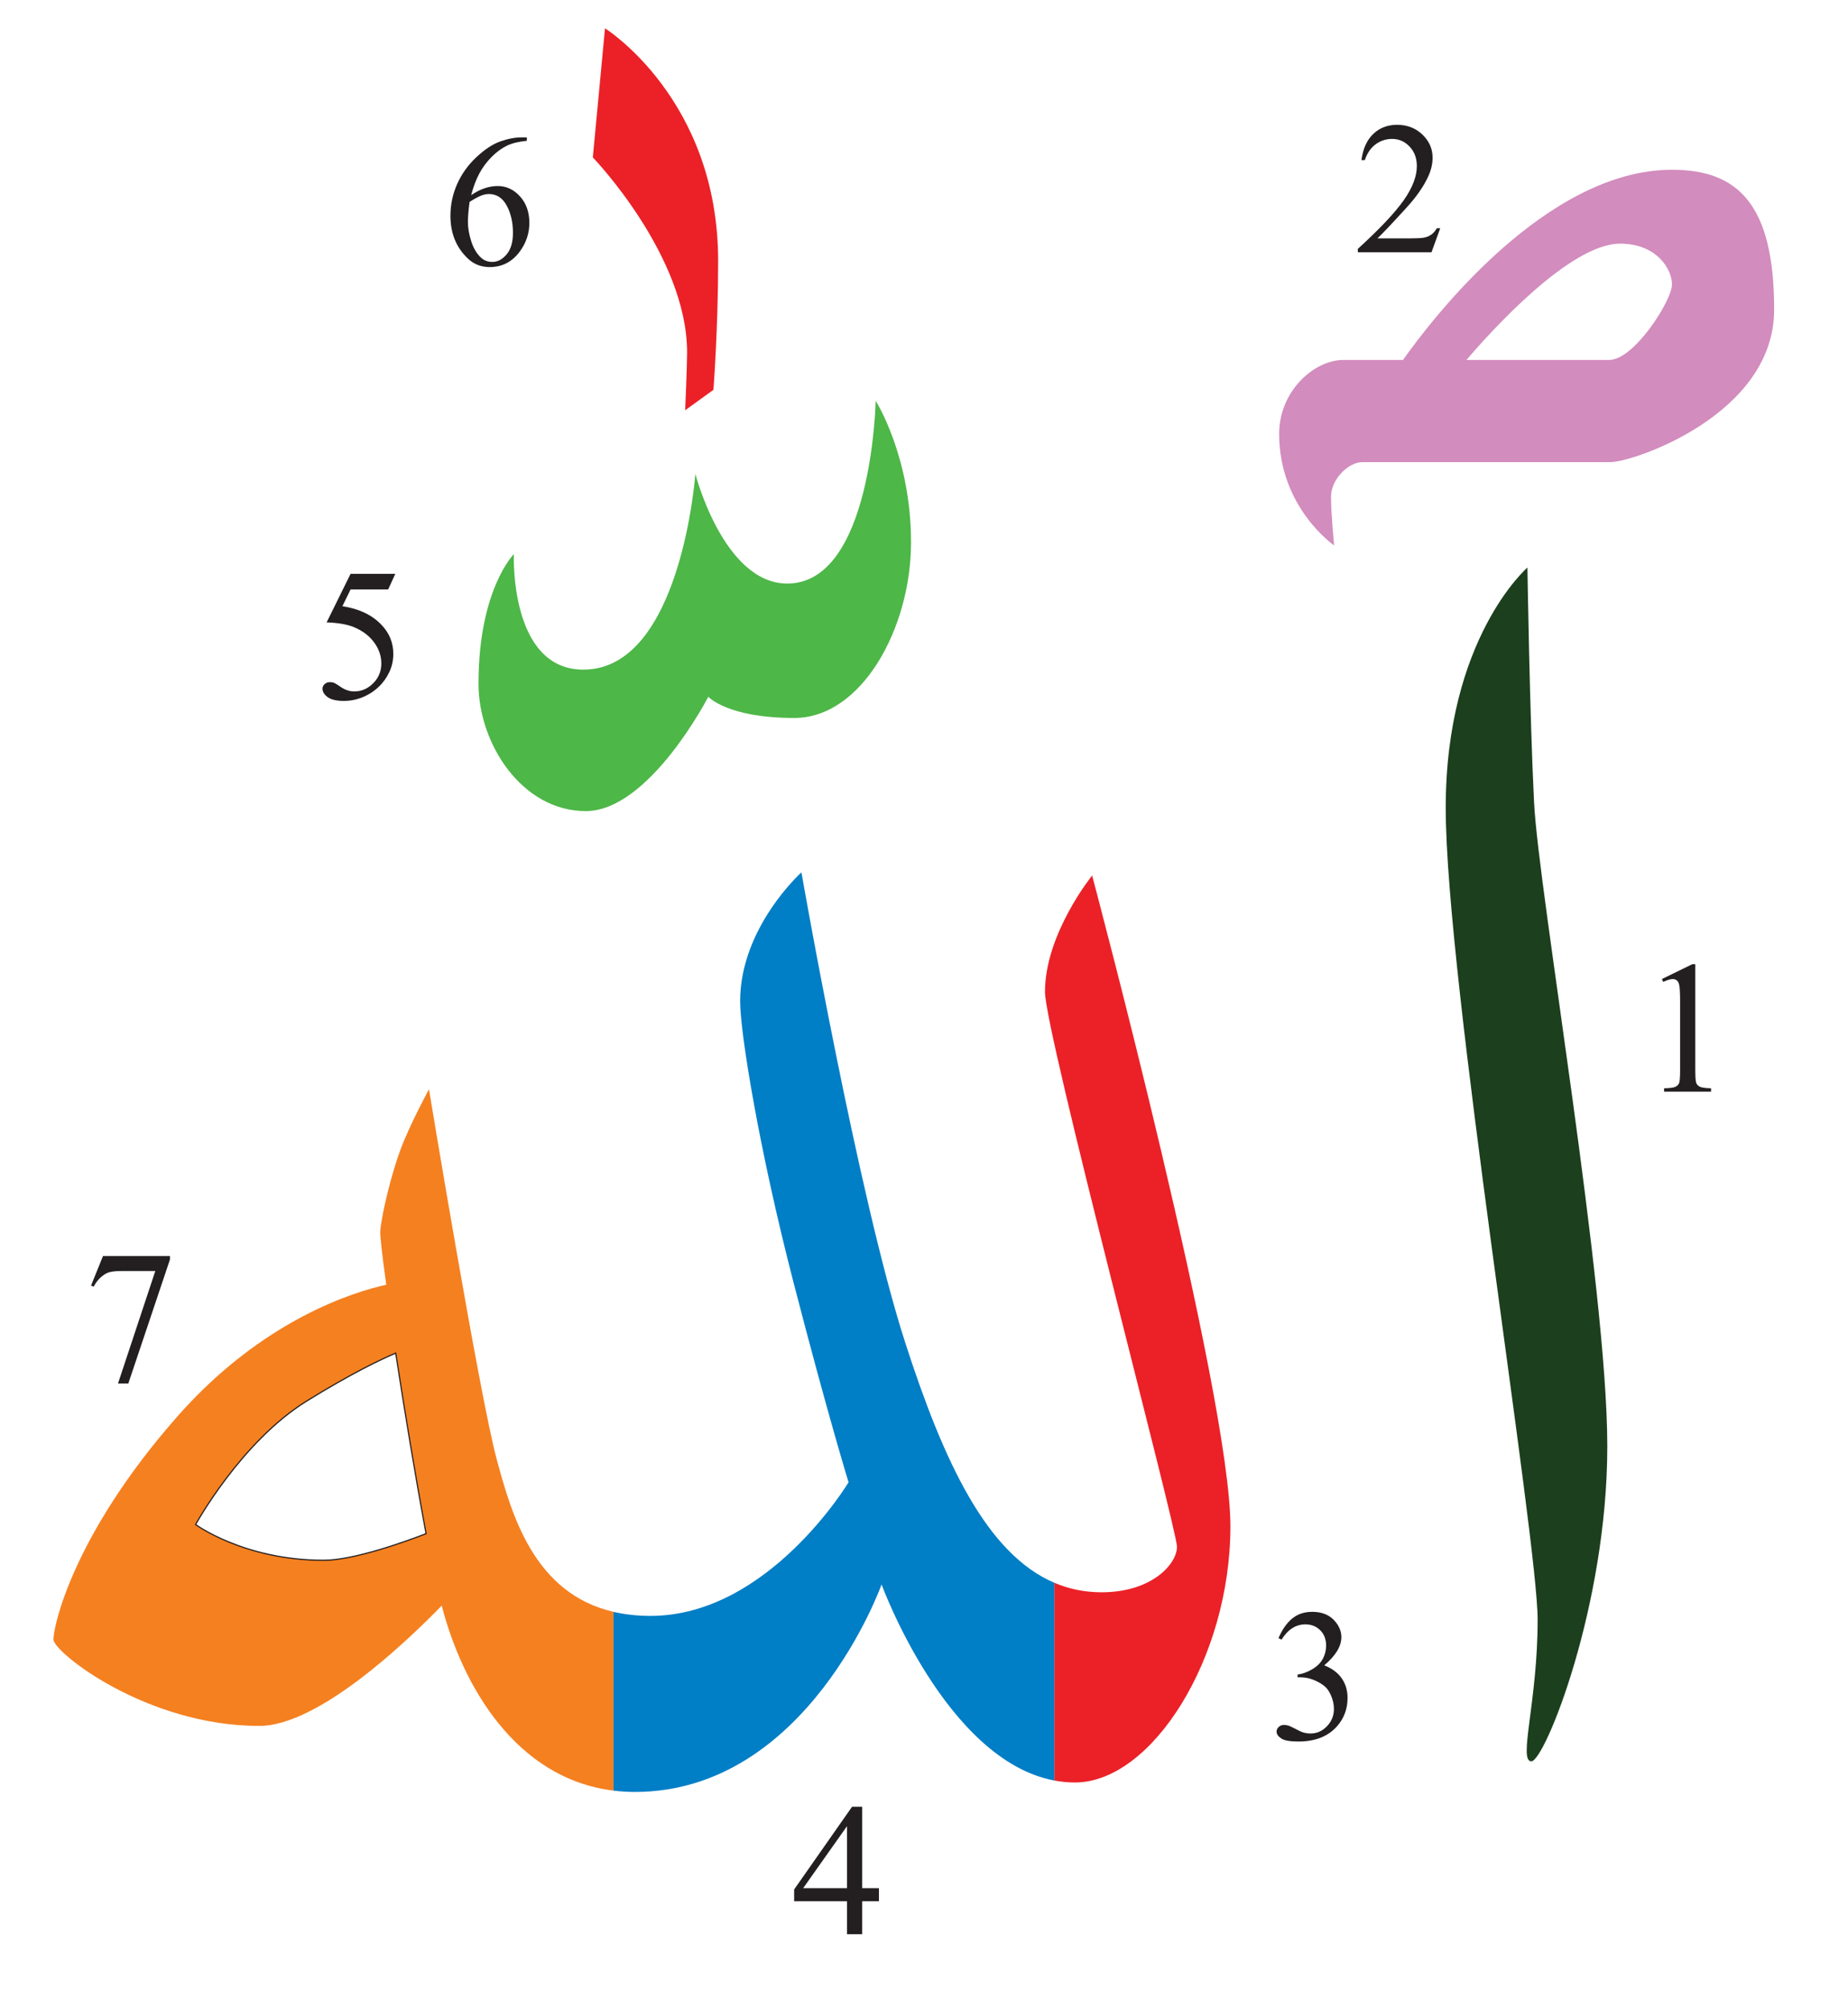 <?xml version="1.0" encoding="utf-8"?>
<!-- Generator: Adobe Illustrator 15.1.0, SVG Export Plug-In . SVG Version: 6.00 Build 0)  -->
<!DOCTYPE svg PUBLIC "-//W3C//DTD SVG 1.1//EN" "http://www.w3.org/Graphics/SVG/1.1/DTD/svg11.dtd">
<svg version="1.1" id="Layer_1" xmlns="http://www.w3.org/2000/svg" xmlns:xlink="http://www.w3.org/1999/xlink" x="0px" y="0px"
	 width="196px" height="213px" viewBox="0 0 196 213" enable-background="new 0 0 196 213" xml:space="preserve">
<rect fill="#FFFFFF" width="196" height="213"/>
<path fill="#1C3F1D" d="M162,60.176c0,0,0.235,15.53,0.706,24.941s7.765,51.293,7.765,68.235s-6.637,33.397-8.054,33.397
	s0.666-6.333,0.666-15s-9.749-68.083-9.749-86.083S162,60.176,162,60.176z"/>
<path fill="#D28CBD" d="M177.334,17.999c-13.312,0-25.386,15.723-28.532,20.167c-3.032,0-5.417,0-6.302,0
	c-3.166,0-6.833,3.333-6.833,7.833c0,7.833,5.833,11.833,5.833,11.833s-0.333-3.334-0.333-5.167s1.833-3.667,3.333-3.667
	s24.001,0,26.334,0s17.333-5,17.333-16.167S184.334,17.999,177.334,17.999z M170.667,38.166c-1.421,0-8.423,0-15.135,0
	c2.468-2.891,10.938-12.333,16.302-12.333c3.833,0,5.5,2.666,5.5,4.333S173.334,38.166,170.667,38.166z"/>
<path fill="#EB2127" d="M115.832,92.83c0,0-5,6.167-5,12.333c0,4.333,14,57,14,58.833s-2.667,4.834-8,4.834
	c-1.808,0-3.471-0.354-5.016-1.013c0,6.989,0,13.978,0,20.968c0.71,0.134,1.437,0.211,2.182,0.211c8.166,0,16.5-13.166,16.5-27.166
	S115.832,92.83,115.832,92.83z"/>
<path fill="none" stroke="#231F20" stroke-width="0.25" stroke-miterlimit="10" d="M32.497,148.498
	c-7,4.333-11.833,13.167-11.833,13.167s5.167,3.833,13.667,3.833c3.164,0,8.528-1.918,10.932-2.844
	c-1.074-5.732-2.288-13.053-3.243-19.273C40.537,144.004,37.366,145.484,32.497,148.498z"/>
<path fill="#F58020" d="M52.665,154.663c-1.833-6.833-7.167-39.167-7.167-39.167s-2,3.667-3,6.334s-2,6.833-2.167,8.666
	c-0.042,0.465,0.207,2.622,0.635,5.724c-3.331,0.733-13.063,3.654-22.136,13.945C7.664,162.831,5.664,172.497,5.664,173.831
	s9.833,9.167,21.833,9.167c6.269,0,15.605-8.901,19.354-12.755c2.175,8.429,7.83,18.345,18.216,19.614v-18.954
	C56.648,168.946,54.272,160.652,52.665,154.663z M34.331,165.498c-8.5,0-13.667-3.833-13.667-3.833s4.833-8.834,11.833-13.167
	c4.869-3.014,8.04-4.494,9.522-5.117c0.956,6.221,2.169,13.541,3.243,19.273C42.858,163.58,37.494,165.498,34.331,165.498z"/>
<path fill="#007EC6" d="M95.999,142.33c-5-15.5-11-49.833-11-49.833s-6.5,5.833-6.5,13.667c0,3.333,2,15.667,5.667,29.833
	s5.833,21.167,5.833,21.167s-8.5,14.167-21,14.167c-1.44,0-2.745-0.151-3.931-0.427v18.954c0.732,0.09,1.485,0.139,2.265,0.139
	c18.333,0,26.167-22,26.167-22s6.803,18.624,18.318,20.789c0-6.99,0-13.979,0-20.968C104.674,164.77,100.109,155.074,95.999,142.33z
	"/>
<path fill="#4DB748" d="M92.875,42.5c0,0,3.75,5.875,3.75,15s-5.25,18.625-12.375,18.625s-9.125-2.25-9.125-2.25
	S68.875,86,62.125,86S50.75,78.875,50.75,72.5c0-10,3.75-13.75,3.75-13.75S54,71,61.875,71C72.25,71,73.75,50.25,73.75,50.25
	s3,11.625,9.75,11.625C92.5,61.875,92.875,42.5,92.875,42.5z"/>
<path fill="#EB2127" d="M64.167,3c0,0,12,7.5,12,24.667c0,7.167-0.5,13.667-0.5,13.667l-3,2.167c0,0,0.208-4.625,0.208-6.125
	c0-10.312-10-20.688-10-20.688L64.167,3z"/>
<g>
	<path fill="#231F20" d="M176.259,103.808l3.223-1.572h0.322v11.181c0,0.742,0.031,1.204,0.093,1.387s0.19,0.322,0.386,0.42
		s0.593,0.153,1.191,0.166v0.361h-4.98v-0.361c0.625-0.013,1.028-0.066,1.211-0.161s0.31-0.222,0.381-0.381s0.107-0.637,0.107-1.431
		v-7.148c0-0.963-0.032-1.582-0.098-1.855c-0.046-0.208-0.129-0.361-0.249-0.459s-0.266-0.146-0.435-0.146
		c-0.241,0-0.576,0.101-1.006,0.303L176.259,103.808z"/>
</g>
<g>
	<path fill="#231F20" d="M152.751,24.203l-0.928,2.549h-7.812V26.39c2.298-2.097,3.916-3.809,4.854-5.137s1.406-2.543,1.406-3.643
		c0-0.84-0.257-1.53-0.771-2.07s-1.13-0.811-1.846-0.811c-0.651,0-1.235,0.19-1.753,0.571s-0.9,0.939-1.147,1.675h-0.361
		c0.163-1.205,0.581-2.129,1.255-2.773s1.516-0.967,2.524-0.967c1.074,0,1.971,0.345,2.69,1.035s1.079,1.504,1.079,2.441
		c0,0.67-0.156,1.341-0.469,2.012c-0.481,1.055-1.263,2.171-2.344,3.35c-1.621,1.771-2.634,2.839-3.037,3.203h3.457
		c0.703,0,1.196-0.026,1.479-0.078s0.539-0.158,0.767-0.317s0.427-0.386,0.596-0.679H152.751z"/>
</g>
<g>
	<path fill="#231F20" d="M135.597,173.695c0.378-0.893,0.854-1.581,1.431-2.065c0.576-0.485,1.294-0.728,2.153-0.728
		c1.062,0,1.875,0.345,2.441,1.035c0.43,0.514,0.645,1.064,0.645,1.65c0,0.963-0.605,1.959-1.816,2.988
		c0.813,0.319,1.429,0.774,1.846,1.367s0.625,1.289,0.625,2.09c0,1.146-0.364,2.139-1.094,2.979
		c-0.95,1.094-2.327,1.641-4.131,1.641c-0.892,0-1.499-0.11-1.821-0.332s-0.483-0.459-0.483-0.713c0-0.188,0.076-0.354,0.229-0.498
		s0.337-0.215,0.552-0.215c0.163,0,0.329,0.026,0.498,0.078c0.11,0.032,0.361,0.151,0.752,0.356s0.661,0.327,0.811,0.366
		c0.241,0.071,0.498,0.107,0.771,0.107c0.664,0,1.242-0.257,1.733-0.771s0.737-1.123,0.737-1.826c0-0.515-0.114-1.016-0.342-1.504
		c-0.169-0.364-0.354-0.642-0.557-0.83c-0.28-0.261-0.664-0.496-1.152-0.708s-0.986-0.317-1.494-0.317h-0.312v-0.293
		c0.515-0.065,1.03-0.251,1.548-0.557s0.894-0.674,1.128-1.104s0.352-0.902,0.352-1.416c0-0.671-0.21-1.213-0.63-1.626
		c-0.42-0.414-0.942-0.62-1.567-0.62c-1.009,0-1.853,0.54-2.529,1.621L135.597,173.695z"/>
</g>
<g>
	<path fill="#231F20" d="M93.22,200.201v1.387h-1.777v3.496h-1.611v-3.496h-5.605v-1.25l6.143-8.77h1.074v8.633H93.22z
		 M89.832,200.201v-6.572l-4.648,6.572H89.832z"/>
</g>
<g>
	<path fill="#231F20" d="M41.928,60.842l-0.762,1.66h-3.984l-0.869,1.777c1.726,0.254,3.093,0.895,4.102,1.924
		c0.866,0.886,1.299,1.927,1.299,3.125c0,0.696-0.142,1.341-0.425,1.934s-0.64,1.097-1.069,1.514s-0.908,0.752-1.436,1.006
		c-0.749,0.358-1.517,0.537-2.305,0.537c-0.794,0-1.372-0.135-1.733-0.405s-0.542-0.568-0.542-0.894
		c0-0.183,0.075-0.344,0.225-0.483s0.339-0.21,0.566-0.21c0.169,0,0.317,0.026,0.444,0.078s0.344,0.186,0.649,0.4
		c0.488,0.339,0.983,0.508,1.484,0.508c0.762,0,1.431-0.288,2.007-0.864s0.864-1.277,0.864-2.104c0-0.801-0.257-1.548-0.771-2.241
		s-1.224-1.229-2.129-1.606c-0.71-0.293-1.677-0.463-2.9-0.508l2.539-5.146H41.928z"/>
</g>
<g>
	<path fill="#231F20" d="M55.878,14.568v0.361c-0.859,0.084-1.561,0.255-2.104,0.513s-1.081,0.649-1.611,1.177
		s-0.97,1.115-1.318,1.763s-0.64,1.417-0.874,2.31c0.938-0.645,1.878-0.967,2.822-0.967c0.905,0,1.689,0.364,2.354,1.094
		s0.996,1.667,0.996,2.812c0,1.106-0.335,2.116-1.006,3.027c-0.808,1.106-1.875,1.66-3.203,1.66c-0.905,0-1.673-0.3-2.305-0.898
		c-1.237-1.165-1.855-2.676-1.855-4.531c0-1.185,0.237-2.312,0.713-3.379c0.476-1.068,1.154-2.015,2.036-2.842
		s1.727-1.383,2.534-1.67s1.56-0.43,2.256-0.43H55.878z M49.804,21.404c-0.117,0.879-0.176,1.589-0.176,2.129
		c0,0.625,0.115,1.304,0.347,2.036s0.574,1.313,1.03,1.743c0.332,0.306,0.735,0.459,1.211,0.459c0.566,0,1.072-0.267,1.519-0.801
		s0.669-1.296,0.669-2.285c0-1.113-0.222-2.077-0.664-2.891s-1.071-1.221-1.885-1.221c-0.247,0-0.513,0.052-0.796,0.156
		S50.357,21.06,49.804,21.404z"/>
</g>
<g>
	<path fill="#231F20" d="M10.925,133.175h7.1v0.371L13.61,146.69h-1.094l3.955-11.924h-3.643c-0.735,0-1.26,0.088-1.572,0.264
		c-0.547,0.299-0.986,0.762-1.318,1.387l-0.283-0.107L10.925,133.175z"/>
</g>
</svg>
